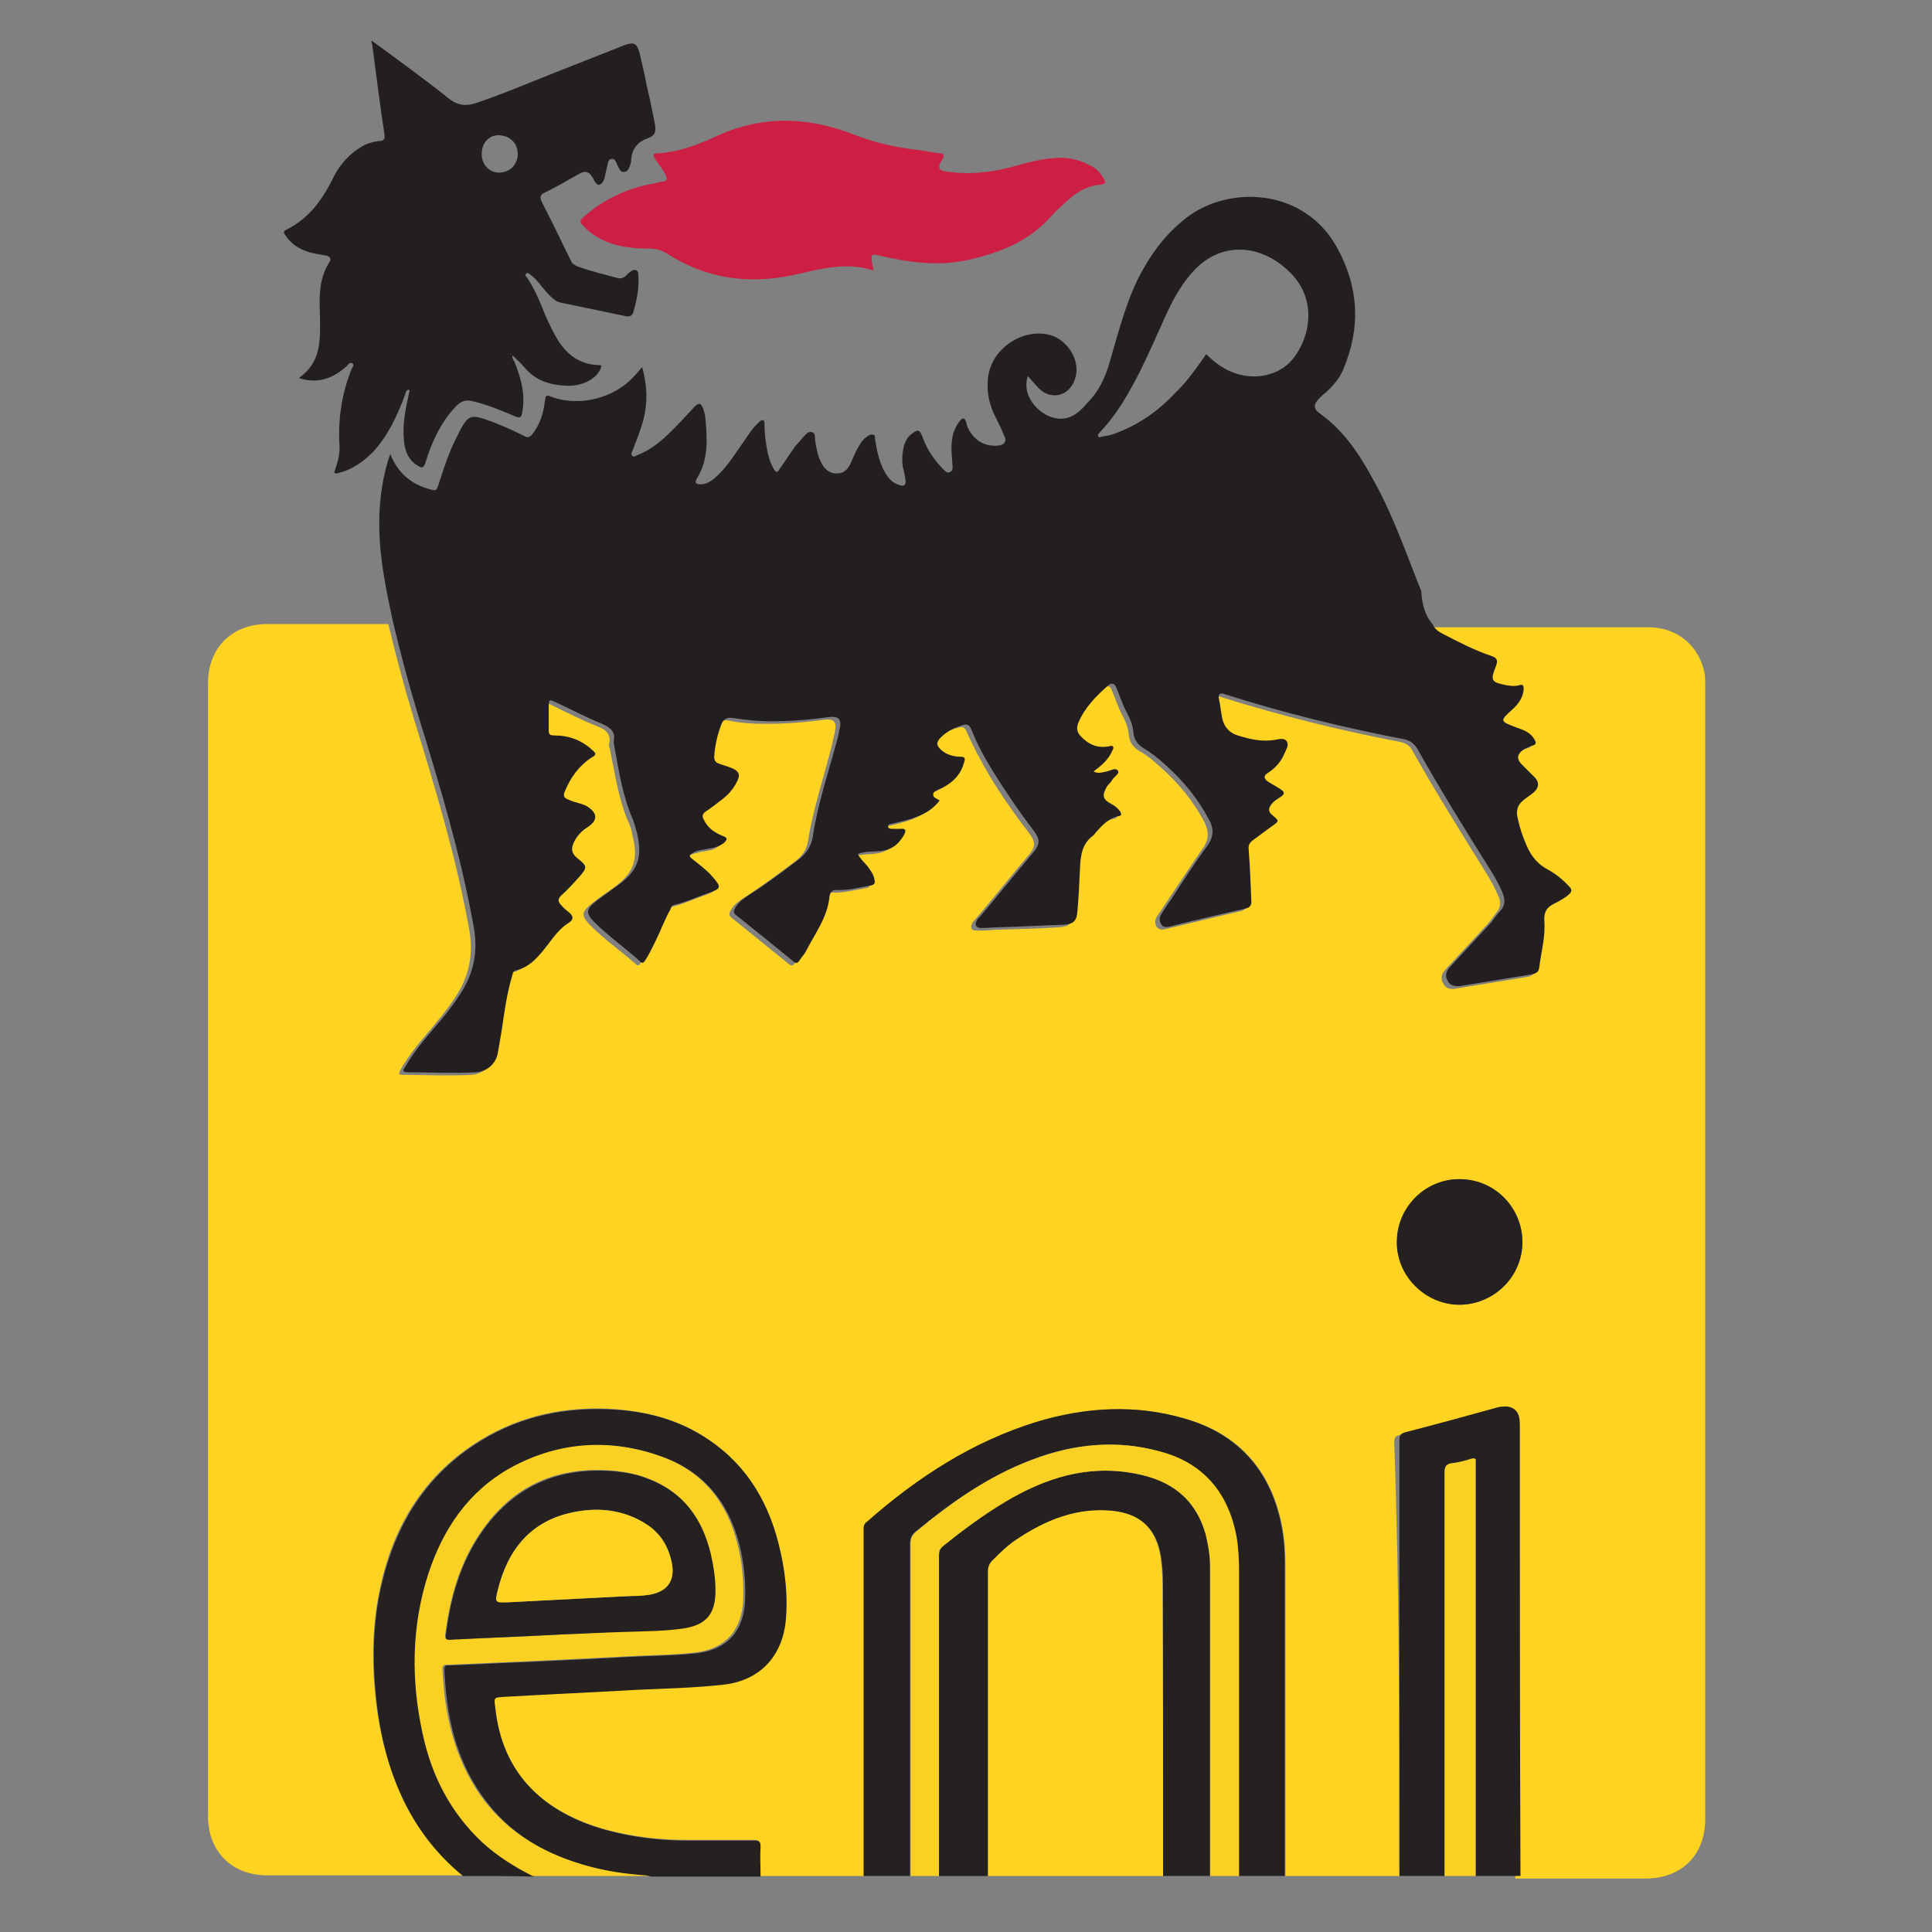 <?xml version="1.0" encoding="utf-8"?>
<!-- Generator: Adobe Illustrator 23.0.1, SVG Export Plug-In . SVG Version: 6.00 Build 0)  -->
<svg version="1.1" id="Layer_1" xmlns="http://www.w3.org/2000/svg" xmlns:xlink="http://www.w3.org/1999/xlink" x="0px" y="0px"
	 viewBox="0 0 300 300" style="enable-background:new 0 0 300 300;" xml:space="preserve">
<rect x="0" y="0" width="300" height="300" fill="#808080" stroke="none"/>
<style type="text/css">
	.st0{fill:#FED321;}
	.st1{fill:#231F20;}
	.st2{fill:#252120;}
	.st3{fill:#CD1F44;}
	.st4{fill:#FAD122;}
	.st5{fill:#FFFFFF;}
</style>
<g>
	<path class="st0" d="M217.3,291.3c-5.9,0-11.8,0-17.7,0c0-15.7,0-31.4,0-47.1c0-1.7,0-3.5-0.2-5.2c-1.1-9.1-5.9-16-15.3-18.7
		c-7.7-2.2-15.5-1.8-23.1,0.5c-10.1,3.1-18.6,8.7-26.4,15.6c-0.4,0.3-0.4,0.7-0.4,1.1c0,17.9,0,35.9,0,53.8c-5.4,0-10.8,0-16.2,0
		c0-1.6-0.1-3.2,0-4.7c0-0.8-0.3-0.9-1-0.9c-3.5,0-6.9,0-10.4,0c-4.2,0-8.4-0.5-12.5-1.6c-9.4-2.6-16.2-8.4-17.3-19.1
		c-0.2-1.5-0.2-1.5,1.2-1.6c6.9-0.4,13.8-0.7,20.7-1.1c4.5-0.2,9-0.3,13.5-0.8c5.6-0.6,9.1-4.2,9.7-9.8c0.4-4.1,0-8.1-1.1-12.1
		c-1.8-7.1-5.5-12.9-11.9-16.8c-4.1-2.5-8.6-3.6-13.4-4c-7.4-0.5-14.5,0.9-20.9,4.8c-8.5,5.2-13.4,13-15.5,22.6
		c-1.3,5.7-1.4,11.5-0.8,17.3c0.6,5.7,2,11.2,4.5,16.4c2.2,4.4,5.2,8.2,9,11.3c-0.3,0-0.6,0-0.9,0c-9.8,0-19.6,0-29.4,0
		c-5.5,0-9.2-3.7-9.2-9.2c0-58.6,0-117.2,0-175.9c0-5.5,3.7-9.2,9.2-9.2c6.3,0,12.5,0,18.8,0c1.2,5,2.5,9.9,4,14.8
		c3.3,10.7,6.5,21.3,8.5,32.3c0.8,4.1,0.1,7.6-2.2,11c-1.1,1.7-2.4,3.2-3.7,4.8c-1.7,2-3.4,4-4.7,6.3c-0.2,0.4-0.5,0.8,0.3,0.8
		c3.6,0,7.1,0.2,10.7,0c1.7-0.1,3.1-1.3,3.4-3c0.2-1.2,0.4-2.3,0.6-3.5c0.5-2.8,0.8-5.6,1.6-8.4c0.1-0.3,0.1-0.8,0.5-0.9
		c2.4-0.6,3.8-2.5,5.2-4.2c0.9-1.2,1.8-2.3,3.1-3.2c0.7-0.5,0.6-1,0.2-1.5c-0.4-0.5-0.9-0.9-1.4-1.3c-0.5-0.5-0.5-1,0.1-1.5
		c1-0.9,1.9-1.9,2.8-2.9c1.2-1.4,1.2-1.6-0.3-2.8c-0.9-0.7-1.1-1.4-0.6-2.5c0.4-1.1,1.2-1.8,2.2-2.4c1.5-0.9,1.4-2.1,0-3.1
		c-0.5-0.4-1.2-0.5-1.8-0.7c-0.5-0.2-0.9-0.3-1.4-0.5c-0.5-0.2-0.7-0.6-0.4-1.2c0.9-2.1,2.2-4,4.2-5.3c0.7-0.5,0.5-0.7,0.1-1.1
		c-1.7-1.6-3.7-2.2-5.9-2.3c-0.8,0-0.9-0.3-0.9-0.9c0-1.2,0-2.4,0-3.6c0-1,0.1-1.1,1-0.7c2.4,1.2,4.8,2.4,7.3,3.4
		c1.3,0.5,2.1,1.2,1.8,2.7c-0.1,0.3,0,0.5,0.1,0.8c0.8,3.8,1.3,7.7,2.9,11.4c0.3,0.6,0.5,1.3,0.6,2c1,3.8,0.2,5.9-3,8.2
		c-1.1,0.8-2.2,1.5-3.3,2.4c-1.5,1.2-1.8,1.8-0.3,3.3c2.2,2.3,4.8,4,7.1,6.1c0.5,0.4,0.6,0.1,0.8-0.2c0.6-0.9,1.2-2,1.6-3
		c0.8-1.6,1.4-3.4,2.3-4.9c0.2-0.3,0.3-0.7,0.6-0.7c1.8-0.4,3.5-1.2,5.2-1.8c2.1-0.7,2.2-0.9,0.7-2.6c-0.5-0.6-1.1-1.1-1.7-1.6
		c-0.5-0.4-1-0.8-1.5-1.2c-0.5-0.3-0.5-0.6,0.1-0.8c0.6-0.3,1.3-0.4,1.9-0.6c1-0.2,2.2-0.2,3-1c0.5-0.4,0.7-0.7-0.2-1.1
		c-1.3-0.5-2.3-1.2-2.9-2.5c-0.3-0.6-0.3-1,0.3-1.3c1-0.6,1.9-1.3,2.7-2c1-0.8,1.8-1.8,2.3-3c0.3-0.7,0.1-1.1-0.5-1.5
		c-0.8-0.4-1.6-0.7-2.4-0.9c-0.5-0.2-0.8-0.5-0.8-1.1c0.1-1.7,0.5-3.4,1.1-5c0.3-0.8,0.9-1.2,1.9-1c1.9,0.4,3.8,0.5,5.7,0.5
		c2.9,0,5.8-0.2,8.7-0.6c2-0.3,2.4,0.2,2,2.1c-0.2,0.7-0.3,1.4-0.5,2.1c-1.2,4.8-2.8,9.5-3.6,14.4c-0.2,1.5-0.9,2.5-2.1,3.4
		c-2.5,1.9-5.1,3.8-7.7,5.5c-0.9,0.6-1.8,1.1-2.3,2.2c-0.2,0.4-0.2,0.7,0.2,1c3,2.4,5.9,4.8,8.9,7.2c0.4,0.3,0.6,0.3,0.9-0.1
		c0.3-0.5,0.7-0.9,1-1.4c1.4-2.8,3.4-5.3,3.7-8.6c0-0.5,0.2-1.1,1-1c1.8,0.1,3.6-0.4,5.4-0.7c0.6-0.1,0.6-0.4,0.6-0.8
		c-0.1-0.9-0.6-1.6-1.1-2.2c-0.5-0.6-1.1-1.1-1.5-1.9c1.3-0.4,2.6-0.3,3.8-0.5c1.6-0.3,2.7-1.2,3.4-2.5c0.3-0.6,0.3-1-0.6-0.9
		c-0.4,0-0.8,0-1.2,0c-0.3,0-0.7-0.1-0.7-0.4c0-0.4,0.3-0.3,0.6-0.4c1.3-0.3,2.6-0.6,3.9-1.1c1.4-0.6,2.6-1.3,3.5-2.5
		c-0.4-0.3-1-0.3-1-0.9c0-0.5,0.5-0.7,1-0.9c0.2-0.1,0.3-0.1,0.5-0.2c1.6-0.9,2.8-2.1,3.3-3.9c0.2-0.6,0.1-0.9-0.6-0.9
		c-1,0-2.1-0.3-2.9-1c-0.9-0.7-0.9-1.2-0.1-2c0.9-1,2.1-1.6,3.4-1.9c0.6-0.2,1-0.1,1.3,0.6c1,2.3,2.2,4.5,3.4,6.6
		c1.9,3.2,4.1,6.3,6.4,9.3c0.9,1.2,0.9,2-0.1,3.2c-2.8,3.3-5.5,6.7-8.3,10c-0.2,0.2-0.4,0.4-0.5,0.6c-0.4,0.8-0.2,1.2,0.7,1.2
		c0.8,0,1.6,0,2.4-0.1c3.4-0.1,6.9-0.2,10.3-0.4c1.6-0.1,2.1-0.6,2.2-2.1c0.1-2.2,0.3-4.5,0.4-6.7c0.1-2,0.3-3.9,2.1-5.1
		c0.2-0.1,0.3-0.3,0.4-0.5c1-1.1,2-2.2,3.6-2.5c0.4-0.1,0.4-0.3,0.2-0.6c-0.3-0.6-0.9-1-1.5-1.3c-1.3-0.7-1.4-1.3-0.6-2.7
		c0.2-0.4,0.5-0.7,0.8-1c0.3-0.5,1.2-1,0.9-1.4c-0.4-0.6-1.2,0-1.8,0.1c-0.6,0.1-1.2,0.5-2,0c1.3-0.9,2.3-1.9,2.9-3.2
		c0.1-0.2,0.3-0.5,0.1-0.7c-0.2-0.2-0.4,0-0.7,0c-1.8,0.3-3.2-0.4-4.3-1.6c-0.6-0.6-0.7-1.4-0.3-2.2c1-2.3,2.7-4,4.5-5.6
		c0.7-0.6,1.1-0.4,1.4,0.4c0.5,1.2,0.9,2.5,1.5,3.6c0.6,1.1,1,2.1,1.1,3.3c0.1,1,0.6,1.8,1.6,2.4c1.3,0.7,2.4,1.7,3.4,2.6
		c2.7,2.4,5,5.2,6.7,8.4c0.7,1.4,0.8,2.7-0.2,4.1c-1.9,2.7-3.7,5.5-5.6,8.3c-0.5,0.8-1.1,1.6-1.6,2.4c-0.3,0.5-0.3,1,0,1.5
		c0.3,0.4,0.7,0.5,1.2,0.4c3.9-0.9,7.8-1.9,11.8-2.8c0.7-0.2,1.1-0.5,1-1.3c-0.2-2.6-0.3-5.2-0.4-7.8c0-0.6,0.1-1.1,0.6-1.5
		c1-0.7,2-1.4,3-2.2c1.1-0.8,1.1-0.9,0.1-1.7c-0.8-0.6-0.6-1.2-0.1-1.8c0.3-0.3,0.7-0.6,1.1-0.9c1-0.6,1-0.9,0-1.5
		c-0.6-0.4-1.2-0.7-1.8-1.1c-0.5-0.4-0.7-0.8,0.1-1.3c1.1-0.7,2-1.7,2.5-2.9c0.3-0.6,0.8-1.4,0.4-2c-0.4-0.5-1.3-0.3-1.9-0.2
		c-2,0.3-3.9-0.1-5.7-0.7c-1.3-0.4-2.1-1.3-2.4-2.6c-0.2-1-0.3-2-0.5-3c-0.1-0.8,0.1-1.1,0.9-0.8c9.2,2.9,18.5,5.2,27.9,7
		c0.9,0.2,1.6,0.6,2,1.5c3.6,6.4,7.5,12.6,11.4,18.9c0.7,1.1,1.3,2.2,1.8,3.4c0.5,1,0.5,1.9-0.3,2.8c-0.5,0.6-0.9,1.3-1.5,1.9
		c-2.1,2.3-4.2,4.5-6.3,6.8c-0.6,0.6-0.9,1.4-0.4,2.2c0.4,0.8,1.1,1,2,0.8c3.7-0.6,7.4-1.2,11-1.8c0.6-0.1,1.1-0.3,1.2-1
		c0.3-2.4,1.1-4.8,0.8-7.3c-0.1-1.5,0.5-2.2,1.7-2.8c0.8-0.4,1.6-0.7,2.2-1.4c0.4-0.4,0.4-0.7,0-1.1c-1-1.1-2.1-2-3.4-2.7
		c-1.5-0.8-2.5-2.1-3.2-3.6c-0.6-1.4-1-2.8-1.4-4.2c-0.4-1.5,0-2.4,1.3-3.3c0.5-0.3,1-0.6,1.3-1c0.7-0.7,0.7-1.5,0-2.2
		c-0.6-0.6-1.2-1.2-1.8-1.8c-1.1-1-1-1.8,0.2-2.6c0.4-0.2,0.8-0.4,1.2-0.5c0.8-0.2,0.6-0.6,0.3-1.1c-0.7-1.1-1.8-1.4-2.9-1.8
		c-2.4-0.9-2.5-1-0.5-2.7c1-0.9,1.7-1.9,1.8-3.2c0-0.5-0.1-0.8-0.7-0.6c-0.7,0.2-1.3,0.2-2,0c-2.4-0.5-2.6-0.7-1.6-3
		c0.3-0.7,0.2-1.2-0.6-1.5c-2.7-0.9-5.2-2.2-7.7-3.5c-0.6-0.3-1.2-0.7-1.5-1.4c7.4,0,14.9,0,22.3,0c4,0,8.1,0,12.1,0
		c4.3,0.1,7.7,2.9,8.5,7.2c0.1,0.7,0.1,1.4,0.1,2.1c0,58.6,0,117.1,0,175.7c0,5.7-3.7,9.3-9.3,9.3c-6.7,0-13.4,0-20.2,0
		c0-23.2,0-46.4-0.1-69.6c0-0.5,0-1.1-0.1-1.6c-0.2-1-0.9-1.6-1.9-1.7c-0.6,0-1.1,0-1.7,0.2c-4.7,1.3-9.4,2.6-14.1,3.8
		c-0.7,0.2-0.9,0.4-0.9,1.2C217.3,246.2,217.3,268.8,217.3,291.3z M226.6,202.6c5.3,0,9.8-4.4,9.8-9.7c0-5.3-4.3-9.7-9.7-9.8
		c-5.3,0-9.7,4.3-9.8,9.7C216.9,198.1,221.3,202.5,226.6,202.6z"/>
	<path class="st1" d="M222.5,97c0.3,0.7,0.9,1.1,1.5,1.4c2.5,1.3,5,2.6,7.7,3.5c0.8,0.3,0.9,0.7,0.6,1.5c-0.9,2.3-0.8,2.5,1.6,3
		c0.7,0.1,1.3,0.2,2,0c0.6-0.2,0.7,0.1,0.7,0.6c-0.1,1.4-0.9,2.4-1.8,3.2c-1.9,1.7-1.9,1.8,0.5,2.7c1.1,0.4,2.2,0.7,2.9,1.8
		c0.3,0.5,0.5,0.9-0.3,1.1c-0.4,0.1-0.8,0.3-1.2,0.5c-1.2,0.8-1.3,1.6-0.2,2.6c0.6,0.6,1.2,1.2,1.8,1.8c0.7,0.7,0.7,1.5,0,2.2
		c-0.4,0.4-0.9,0.7-1.3,1c-1.3,0.9-1.7,1.8-1.3,3.3c0.3,1.4,0.8,2.9,1.4,4.2c0.7,1.6,1.7,2.8,3.2,3.6c1.3,0.7,2.4,1.6,3.4,2.7
		c0.4,0.4,0.4,0.7,0,1.1c-0.6,0.6-1.4,1-2.2,1.4c-1.2,0.6-1.8,1.3-1.7,2.8c0.2,2.4-0.5,4.9-0.8,7.3c-0.1,0.7-0.6,0.9-1.2,1
		c-3.7,0.6-7.4,1.2-11,1.8c-0.8,0.1-1.6,0-2-0.8c-0.5-0.8-0.2-1.6,0.4-2.2c2.1-2.3,4.2-4.5,6.3-6.8c0.5-0.6,0.9-1.3,1.5-1.9
		c0.8-0.9,0.7-1.8,0.3-2.8c-0.5-1.2-1.1-2.3-1.8-3.4c-3.9-6.2-7.8-12.5-11.4-18.9c-0.5-0.8-1.1-1.3-2-1.5c-9.4-1.8-18.8-4.1-27.9-7
		c-0.8-0.3-1.1,0-0.9,0.8c0.2,1,0.3,2,0.5,3c0.3,1.3,1.1,2.2,2.4,2.6c1.9,0.6,3.8,1,5.7,0.7c0.6-0.1,1.5-0.4,1.9,0.2
		c0.4,0.6-0.1,1.3-0.4,2c-0.5,1.2-1.4,2.2-2.5,2.9c-0.8,0.5-0.6,0.9-0.1,1.3c0.6,0.4,1.2,0.7,1.8,1.1c1,0.6,1,0.9,0,1.5
		c-0.4,0.3-0.8,0.5-1.1,0.9c-0.5,0.6-0.7,1.2,0.1,1.8c1.1,0.9,1,0.9-0.1,1.7c-1,0.7-2,1.5-3,2.2c-0.5,0.4-0.7,0.8-0.6,1.5
		c0.2,2.6,0.3,5.2,0.4,7.8c0.1,0.8-0.3,1.2-1,1.3c-3.9,0.9-7.8,1.8-11.8,2.8c-0.5,0.1-0.9,0.1-1.2-0.4c-0.3-0.5-0.3-1,0-1.5
		c0.5-0.8,1-1.6,1.6-2.4c1.8-2.8,3.6-5.6,5.6-8.3c1-1.4,1-2.7,0.2-4.1c-1.7-3.2-4-6-6.7-8.4c-1.1-1-2.2-1.9-3.4-2.6
		c-1-0.6-1.5-1.4-1.6-2.4c-0.1-1.2-0.5-2.2-1.1-3.3c-0.6-1.1-1-2.4-1.5-3.6c-0.3-0.8-0.8-1-1.4-0.4c-1.8,1.6-3.5,3.3-4.5,5.6
		c-0.4,0.8-0.3,1.6,0.3,2.2c1.2,1.3,2.6,1.9,4.3,1.6c0.2,0,0.5-0.2,0.7,0c0.2,0.2,0,0.5-0.1,0.7c-0.6,1.4-1.7,2.3-2.9,3.2
		c0.8,0.4,1.4,0.1,2,0c0.6-0.1,1.4-0.7,1.8-0.1c0.3,0.4-0.6,0.9-0.9,1.4c-0.2,0.4-0.6,0.7-0.8,1c-0.8,1.4-0.7,2,0.6,2.7
		c0.6,0.3,1.1,0.7,1.5,1.3c0.1,0.3,0.2,0.5-0.2,0.6c-1.6,0.3-2.6,1.4-3.6,2.5c-0.1,0.1-0.2,0.3-0.4,0.5c-1.8,1.3-2,3.1-2.1,5.1
		c-0.1,2.3-0.2,4.5-0.4,6.7c-0.1,1.5-0.6,2-2.2,2.1c-3.4,0.1-6.9,0.3-10.3,0.4c-0.8,0-1.6,0.1-2.4,0.1c-0.9,0-1.1-0.5-0.7-1.2
		c0.1-0.2,0.3-0.4,0.5-0.6c2.8-3.3,5.5-6.7,8.3-10c1-1.2,1-2,0.1-3.2c-2.3-3-4.4-6.1-6.4-9.3c-1.3-2.1-2.5-4.3-3.4-6.6
		c-0.3-0.7-0.7-0.8-1.3-0.6c-1.3,0.4-2.4,0.9-3.4,1.9c-0.8,0.8-0.7,1.3,0.1,2c0.8,0.7,1.9,1,2.9,1c0.8,0,0.8,0.3,0.6,0.9
		c-0.5,1.8-1.6,3-3.3,3.9c-0.1,0.1-0.3,0.1-0.5,0.2c-0.4,0.2-1,0.4-1,0.9c0,0.5,0.6,0.6,1,0.9c-0.9,1.2-2.1,2-3.5,2.5
		c-1.2,0.5-2.6,0.8-3.9,1.1c-0.2,0.1-0.6,0-0.6,0.4c0,0.4,0.4,0.4,0.7,0.4c0.4,0,0.8,0,1.2,0c0.9-0.1,0.9,0.3,0.6,0.9
		c-0.8,1.4-1.8,2.3-3.4,2.5c-1.2,0.2-2.5,0-3.8,0.5c0.4,0.8,1,1.3,1.5,1.9c0.5,0.7,1,1.3,1.1,2.2c0.1,0.4,0,0.7-0.6,0.8
		c-1.8,0.3-3.5,0.8-5.4,0.7c-0.8,0-0.9,0.6-1,1c-0.3,3.3-2.3,5.8-3.7,8.6c-0.3,0.5-0.7,0.9-1,1.4c-0.3,0.4-0.5,0.4-0.9,0.1
		c-2.9-2.4-5.9-4.8-8.9-7.2c-0.4-0.3-0.4-0.6-0.2-1c0.5-1,1.4-1.6,2.3-2.2c2.7-1.7,5.2-3.6,7.7-5.5c1.1-0.9,1.8-1.9,2.1-3.4
		c0.7-4.9,2.3-9.6,3.6-14.4c0.2-0.7,0.4-1.4,0.5-2.1c0.5-1.9,0-2.4-2-2.1c-2.9,0.4-5.8,0.6-8.7,0.6c-1.9,0-3.8-0.2-5.7-0.5
		c-1-0.2-1.6,0.2-1.9,1c-0.6,1.6-1,3.3-1.1,5c0,0.6,0.2,0.9,0.8,1.1c0.8,0.3,1.7,0.5,2.4,0.9c0.6,0.4,0.8,0.8,0.5,1.5
		c-0.5,1.2-1.3,2.2-2.3,3c-0.9,0.7-1.8,1.4-2.7,2c-0.6,0.4-0.6,0.8-0.3,1.3c0.6,1.3,1.7,2,2.9,2.5c0.9,0.3,0.7,0.6,0.2,1.1
		c-0.9,0.7-2,0.8-3,1c-0.7,0.1-1.3,0.2-1.9,0.6c-0.5,0.3-0.5,0.5-0.1,0.8c0.5,0.4,1,0.8,1.5,1.2c0.6,0.5,1.2,1,1.7,1.6
		c1.5,1.7,1.4,1.9-0.7,2.6c-1.7,0.6-3.4,1.4-5.2,1.8c-0.4,0.1-0.5,0.4-0.6,0.7c-0.9,1.6-1.5,3.3-2.3,4.9c-0.5,1-1,2.1-1.6,3
		c-0.2,0.3-0.4,0.6-0.8,0.2c-2.3-2.1-4.9-3.9-7.1-6.1c-1.5-1.5-1.2-2.1,0.3-3.3c1.1-0.8,2.2-1.6,3.3-2.4c3.2-2.3,3.9-4.4,3-8.2
		c-0.2-0.7-0.4-1.4-0.6-2c-1.6-3.6-2.2-7.5-2.9-11.4c-0.1-0.3-0.1-0.5-0.1-0.8c0.3-1.5-0.5-2.1-1.8-2.7c-2.5-1-4.9-2.3-7.3-3.4
		c-0.9-0.4-1-0.4-1,0.7c0,1.2,0,2.4,0,3.6c0,0.7,0.1,0.9,0.9,0.9c2.2,0,4.2,0.7,5.9,2.3c0.5,0.4,0.7,0.7-0.1,1.1
		c-2,1.3-3.3,3.1-4.2,5.3c-0.3,0.6-0.1,1,0.4,1.2c0.5,0.2,0.9,0.4,1.4,0.5c0.6,0.2,1.2,0.3,1.8,0.7c1.5,1,1.5,2.1,0,3.1
		c-1,0.6-1.7,1.4-2.2,2.4c-0.5,1.1-0.3,1.8,0.6,2.5c1.5,1.2,1.5,1.4,0.3,2.8c-0.9,1-1.8,2-2.8,2.9c-0.6,0.5-0.6,1-0.1,1.5
		c0.4,0.5,0.9,0.9,1.4,1.3c0.5,0.5,0.6,1-0.2,1.5c-1.3,0.8-2.2,2-3.1,3.2c-1.4,1.8-2.8,3.7-5.2,4.2c-0.4,0.1-0.4,0.6-0.5,0.9
		c-0.8,2.7-1.2,5.6-1.6,8.4c-0.2,1.2-0.4,2.3-0.6,3.5c-0.3,1.7-1.7,2.9-3.4,3c-3.6,0.2-7.1,0-10.7,0c-0.8,0-0.6-0.4-0.3-0.8
		c1.3-2.3,3-4.3,4.7-6.3c1.3-1.5,2.6-3.1,3.7-4.8c2.3-3.4,3-6.9,2.2-11c-2-11-5.2-21.6-8.5-32.3c-1.5-4.9-2.8-9.8-4-14.8
		c-1-4.7-2-9.4-2.1-14.2c-0.1-3.6,0.3-7.2,1.3-10.6c0.1-0.3,0.2-0.7,0.4-1.2c1.1,2.8,3.1,4.6,5.9,5.4c1.3,0.4,1.3,0.3,1.7-1
		c0.8-2.5,1.6-4.9,2.8-7.2c0.2-0.4,0.4-0.8,0.6-1.2c1.1-1.9,1.6-2.1,3.7-1.4c2.1,0.7,4.1,1.6,6.1,2.6c0.5,0.3,0.8,0.2,1.2-0.2
		c1.2-1.5,1.8-3.3,2-5.2c0.1-0.7,0.1-1.1,1-0.7c4.2,1.6,9.6,0.3,12.7-3c0.5-0.5,0.9-1,1.4-1.6c0.9,3.2,0.9,6.2-0.1,9.2
		c-0.4,1.3-0.9,2.5-1.4,3.8c-0.1,0.2-0.3,0.5,0,0.8c0.2,0.2,0.5,0,0.7-0.1c2.1-0.8,3.8-2.2,5.4-3.8c1.2-1.2,2.4-2.5,3.5-3.7
		c0.7-0.7,1-0.7,1.4,0.3c0.1,0.3,0.2,0.7,0.3,1.1c0.3,3.3,0.6,6.7-1.3,9.7c-0.4,0.7-0.1,0.9,0.6,0.9c0.8,0,1.5-0.4,2.1-0.9
		c1.2-1,2.2-2.3,3.1-3.6c0.9-1.3,1.8-2.6,2.7-3.9c0.4-0.5,0.8-0.9,1.2-1.3c0.5-0.4,0.8-0.4,0.8,0.3c0,1.5,0.2,3,0.5,4.5
		c0.2,0.9,0.5,1.8,1,2.6c0.3,0.5,0.5,0.5,0.8,0c0.8-1.2,1.6-2.3,2.4-3.5c0.4-0.5,0.9-1,1.3-1.5c0.4-0.4,0.8-1,1.4-0.8
		c0.6,0.2,0.4,1,0.5,1.5c0.2,1.2,0.4,2.3,1,3.4c0.5,0.9,1.3,1.6,2.4,1.5c1.1,0,1.7-0.7,2.1-1.6c0.4-0.9,0.8-1.9,1.3-2.7
		c0.3-0.5,0.6-1,1.1-1.3c0.3-0.3,0.7-0.5,1.1-0.4c0.4,0.1,0.2,0.6,0.3,0.9c0.3,1.8,0.7,3.6,1.6,5.1c0.5,0.8,1.1,1.5,2.1,1.8
		c0.8,0.3,1.1,0,1-0.8c-0.1-0.6-0.2-1.3-0.4-1.9c-0.2-1.2-0.1-2.3,0.2-3.5c0.2-0.6,0.5-1.2,1-1.6c1.1-0.9,1.4-0.9,1.9,0.5
		c0.7,1.9,1.8,3.5,3.2,4.9c0.3,0.3,0.6,0.6,1,0.4c0.5-0.2,0.4-0.7,0.4-1.1c-0.1-1.5-0.3-2.9,0-4.4c0.2-0.9,0.6-1.8,1.2-2.5
		c0.4-0.5,0.7-0.4,0.9,0.2c0.2,0.9,0.6,1.7,1.3,2.4c1,1,2.2,1.4,3.6,1.3c1.1-0.1,1.5-0.7,1-1.6c-0.4-1-0.9-2-1.4-3
		c-0.9-1.8-1.3-3.7-1.1-5.8c0.4-4.5,5.2-7.9,9.6-6.8c2.9,0.8,4.9,4.2,3.9,6.9c-0.9,2.7-3.8,3.3-5.7,1.3c-0.5-0.6-1-1.1-1.6-1.8
		c-0.1,0.4-0.2,0.6-0.2,0.9c-0.4,3.3,3.5,6.6,6.6,5.5c1.2-0.4,2.1-1.4,2.9-2.3c2-2,3-4.6,3.7-7.3c1.2-4.1,2.3-8.3,4.2-12.1
		c1.7-3.3,3.8-6.3,6.7-8.7c6.6-5.8,19-5.5,24.2,4.2c3.3,6.1,3.6,12.3,0.9,18.7c-0.6,1.5-1.6,2.6-2.8,3.7c-0.3,0.2-0.5,0.4-0.8,0.7
		c-1.2,1.2-1.1,1.8,0.2,2.7c3.7,2.7,6.1,6.5,8.2,10.4c3,5.4,5,11.3,7.3,17C220.8,93.9,221.3,95.6,222.5,97z M187.3,55
		c1.1,1.1,2.3,2,3.6,2.6c3.4,1.6,7.6,0.9,9.8-1.8c2.6-3.1,4.2-9.4-0.8-13.9c-4.5-4.1-10.2-4.2-14.2-0.2c-2,2-3.4,4.5-4.6,7.1
		c-1.4,3.1-2.7,6.1-4.2,9.1c-1.7,3.3-3.5,6.5-6.1,9.2c-0.1,0.2-0.4,0.3-0.3,0.6c0.1,0.3,0.4,0.2,0.6,0.1c0.6-0.1,1.2-0.2,1.8-0.4
		c3.7-1.3,6.9-3.5,9.6-6.4C184.4,59.2,185.8,57.1,187.3,55z"/>
	<path class="st1" d="M57.7,6.3c4.1,3,8.1,5.9,12,9c1.5,1.2,2.9,1.2,4.5,0.6c3.9-1.3,7.6-2.9,11.4-4.4C89.4,10,93.2,8.5,97,7
		c1.4-0.5,1.9-0.3,2.3,1.2c0.4,1.7,0.8,3.3,1.1,5c0.5,2,0.9,4.1,1.3,6.1c0.2,1.2,0,1.8-1.2,2.2c-1.6,0.6-2.4,1.7-2.5,3.4
		c0,0.3-0.1,0.6-0.2,0.9c-0.2,0.5-0.4,0.9-1,0.9c-0.5,0-0.6-0.5-0.8-0.8c-0.3-0.5-0.4-1.4-1.1-1.2c-0.6,0.1-0.5,0.9-0.7,1.5
		c-0.2,0.6-0.2,1.3-0.5,1.9c-0.5,0.8-0.9,0.8-1.4,0c-0.1-0.2-0.2-0.5-0.4-0.7c-0.4-0.7-1-0.9-1.8-0.5c-1.8,1-3.6,2.1-5.5,3
		c-0.7,0.3-0.8,0.7-0.5,1.4c1.6,3.1,3.1,6.2,4.6,9.3c0.2,0.4,0.5,0.5,0.8,0.7c2.1,0.8,4.3,1.3,6.5,1.9c0.5,0.1,0.8-0.1,1.1-0.3
		c0.3-0.3,0.6-0.6,0.9-0.8c0.5-0.3,1-0.3,1.1,0.4c0.2,2.1-0.2,4.1-0.8,6.1c-0.2,0.5-0.6,0.6-1.1,0.5c-3.4-0.7-6.7-1.4-10.1-2.1
		c-1-0.2-1.6-1-2.3-1.7c-0.8-0.9-1.4-1.9-2.4-2.6c-0.2-0.1-0.4-0.5-0.7-0.2c-0.3,0.3,0.1,0.5,0.2,0.7c1.2,1.8,2,3.8,2.8,5.8
		c0.6,1.4,1.3,2.8,2.1,4.1c1.5,2.2,3.4,3.5,6.2,3.6c0.1,0,0.2,0,0.4,0.1C93,58.6,90.7,60,88,59.9c-2.6-0.1-4.9-0.8-6.6-2.9
		c-0.5-0.6-1.2-1.2-1.8-1.8c-0.1,0.4,0.1,0.7,0.3,1c0.9,2.3,1.6,4.6,1.3,7.1c-0.2,1.7-0.3,1.8-1.8,1.1c-1.9-0.8-3.9-1.6-6-2.1
		c-1.1-0.3-1.8,0-2.6,0.8c-2.3,2.4-3.7,5.4-4.7,8.6c-0.3,1-0.5,1.1-1.4,0.5c-1.5-1-1.9-2.5-2-4.1c-0.2-2.4,0.3-4.7,0.8-7
		c0-0.2,0.2-0.4,0-0.6C63,60.6,63,61,62.9,61.3c-1.2,3.2-2.6,6.3-5,8.9c-1.5,1.5-3.2,2.7-5.2,3.2c-0.3,0.1-0.5,0.2-0.8,0
		c0.1-0.3,0.2-0.7,0.3-1c0.4-1.1,0.6-2.3,0.5-3.5c-0.2-4,0.4-7.9,1.9-11.6c0.1-0.3,0.5-0.6,0.1-0.9c-0.4-0.2-0.6,0.2-0.8,0.4
		c-2.1,1.9-4.5,2.9-7.5,1.9c1.6-1.1,2.6-2.6,3-4.4c0.3-1.4,0.3-2.8,0.3-4.2c0-1.9-0.2-3.8,0.1-5.7c0.2-1.3,0.6-2.5,1.3-3.6
		c0.4-0.6,0.2-0.9-0.4-1.1c-0.6-0.1-1.1-0.2-1.7-0.3c-2-0.4-3.6-1.2-4.7-2.9c-0.2-0.3-0.4-0.5,0.1-0.8c3.7-1.8,5.8-4.9,7.5-8.4
		c1-1.9,2.4-3.4,4.2-4.5c0.8-0.5,1.8-0.8,2.8-0.9c0.7,0,0.9-0.3,0.8-1c-0.7-4.7-1.3-9.3-1.9-14C57.7,6.8,57.7,6.6,57.7,6.3z
		 M74.8,23.9c0,1.7,1.2,2.9,2.7,2.9c1.7,0,2.9-1.3,2.9-2.9c0-1.7-1.3-2.9-3-2.9C75.9,21,74.8,22.2,74.8,23.9z M79.4,55.1
		C79.4,55.1,79.5,55.1,79.4,55.1c0.1-0.1,0-0.1,0-0.1C79.4,55,79.4,55,79.4,55.1C79.4,55.1,79.4,55.1,79.4,55.1z"/>
	<path class="st2" d="M71.9,291.3c-3.8-3.1-6.8-6.9-9-11.3c-2.6-5.2-3.9-10.7-4.5-16.4c-0.6-5.8-0.5-11.6,0.8-17.3
		c2.2-9.6,7-17.4,15.5-22.6c6.4-3.9,13.4-5.3,20.9-4.8c4.8,0.3,9.3,1.5,13.4,4c6.4,3.9,10.1,9.7,11.9,16.8c1,4,1.5,8,1.1,12.1
		c-0.6,5.5-4.1,9.2-9.7,9.8c-4.5,0.5-9,0.6-13.5,0.8c-6.9,0.4-13.8,0.7-20.7,1.1c-1.4,0.1-1.4,0.1-1.2,1.6
		c1.1,10.7,7.9,16.5,17.3,19.1c4.1,1.1,8.2,1.6,12.5,1.6c3.5,0,6.9,0,10.4,0c0.7,0,1,0.1,1,0.9c-0.1,1.6,0,3.2,0,4.7
		c-5.6,0-11.2,0-16.8,0c-0.3,0-0.5-0.1-0.8-0.1c-2.8-0.2-5.6-0.6-8.4-1.3c-7-1.8-13-5.1-17.2-11.1c-4.2-5.9-5.6-12.6-5.9-19.7
		c0-0.7,0.4-0.6,0.9-0.6c9.2-0.4,18.4-0.8,27.6-1.3c3.6-0.2,7.2-0.2,10.8-0.6c4.7-0.6,7.2-3.5,7.4-8.2c0.1-2.5-0.1-5-0.6-7.4
		c-1.4-6.8-5-12-11.5-14.6c-8.2-3.2-16.3-2.8-24,1.5c-6.6,3.6-10.5,9.4-12.8,16.5c-2.6,8.1-2.7,16.4-0.9,24.7
		c1.4,6.6,4.4,12.4,9.3,17c2.3,2.2,5,3.8,7.8,5.2C79.1,291.3,75.5,291.3,71.9,291.3z"/>
	<path class="st0" d="M180.6,291.3c-7.7,0-15.4,0-23.2,0c-1.4,0-2.8,0-4.1,0c0-15.7,0-31.5,0-47.2c0-0.7,0.2-1.3,0.7-1.8
		c1.2-1.2,2.4-2.3,3.8-3.3c4.5-3,9.4-5,15-4.4c4.1,0.4,6.5,2.6,7.3,6.6c0.3,1.6,0.4,3.3,0.4,4.9
		C180.6,261.2,180.6,276.2,180.6,291.3z"/>
	<path class="st3" d="M135.6,42c-4.2-1.4-8.3-0.2-12.4,0.7c-7,1.5-13.5,0.6-19.6-3.3c-0.9-0.6-1.8-0.8-2.8-0.8
		c-2.3,0-4.6-0.2-6.7-1.1c-1.4-0.6-2.6-1.4-3.6-2.5c-0.5-0.5-0.5-0.7,0-1.2c3-2.7,6.5-4.4,10.4-5.2c0.7-0.1,1.3-0.3,2-0.4
		c0.7-0.1,0.7-0.4,0.5-0.9c-0.4-1-1.1-1.7-1.6-2.5c-0.5-0.8-0.5-1,0.5-1c3-0.2,5.7-1.2,8.4-2.4c7.2-3.5,14.5-3.4,21.9-0.5
		c3.3,1.3,6.6,2,10,2.4c1.1,0.1,2.2,0.4,3.4,0.5c0.7,0.1,0.6,0.4,0.4,0.8c-0.9,1.5-0.8,1.9,1,2.1c3.2,0.4,6.3,0.1,9.4-0.7
		c2.6-0.7,5.2-1.5,8-1.5c1.7,0,3.2,0.5,4.7,1.3c0.8,0.4,1.4,1.1,1.8,1.8c0.5,0.8,0.4,1-0.6,1.1c-2,0.2-3.6,1.2-5,2.5
		c-0.8,0.7-1.7,1.5-2.4,2.3c-3.4,3.9-7.9,5.7-12.7,6.8c-4.7,1.1-9.3,0.5-14-0.6c-1.3-0.3-1.3-0.3-1.2,1.1
		C135.5,41.1,135.6,41.5,135.6,42C135.6,42,135.6,42,135.6,42z"/>
	<path class="st2" d="M134.1,291.3c0-17.9,0-35.9,0-53.8c0-0.4,0-0.8,0.4-1.1c7.8-6.9,16.4-12.5,26.4-15.6
		c7.6-2.3,15.4-2.8,23.1-0.5c9.4,2.7,14.2,9.6,15.3,18.7c0.2,1.7,0.2,3.5,0.2,5.2c0,15.7,0,31.4,0,47.1c-2.4,0-4.8,0-7.2,0
		c0-15.8,0-31.6,0-47.4c0-1.8-0.1-3.6-0.4-5.4c-1.3-6.8-5.1-11.3-11.8-13.1c-6.8-1.9-13.5-1.2-20,1.3c-6.7,2.6-12.4,6.6-17.9,11.1
		c-0.6,0.5-0.9,1-0.9,1.9c0,17.2,0,34.4,0,51.6C138.9,291.3,136.5,291.3,134.1,291.3z"/>
	<path class="st2" d="M217.3,291.3c0-22.6,0-45.1,0-67.7c0-0.7,0.2-1,0.9-1.2c4.7-1.2,9.4-2.5,14.1-3.8c0.6-0.2,1.1-0.2,1.7-0.2
		c1,0.1,1.7,0.7,1.9,1.7c0.1,0.5,0.1,1.1,0.1,1.6c0,23.2,0,46.4,0.1,69.6c-2.3,0-4.6,0-6.9,0c0-21.2,0-42.3,0-63.5
		c0-0.3,0-0.5,0-0.8c0-0.5-0.1-0.6-0.6-0.5c-1,0.3-2,0.6-3,0.7c-1,0.1-1.2,0.6-1.2,1.5c0,20.9,0,41.7,0,62.6
		C222,291.3,219.6,291.3,217.3,291.3z"/>
	<path class="st2" d="M180.6,291.3c0-15.1,0-30.1,0-45.2c0-1.7-0.1-3.3-0.4-4.9c-0.8-4-3.2-6.1-7.3-6.6c-5.6-0.6-10.5,1.4-15,4.4
		c-1.4,0.9-2.6,2.1-3.8,3.3c-0.5,0.5-0.7,1-0.7,1.8c0,15.7,0,31.5,0,47.2c-2.5,0-5.1,0-7.6,0c0-16.6,0-33.2,0-49.8
		c0-0.6,0.2-1,0.6-1.4c3.1-2.5,6.3-4.8,9.7-6.9c6.2-3.7,12.7-5.8,20.1-4.4c5.5,1,9.4,3.8,11,9.4c0.5,1.6,0.7,3.3,0.7,5
		c0,16,0,32.1,0,48.1C185.4,291.3,183,291.3,180.6,291.3z"/>
	<path class="st4" d="M82.7,291.3c-2.8-1.4-5.5-3.1-7.8-5.2c-5-4.7-7.9-10.4-9.3-17c-1.8-8.3-1.7-16.6,0.9-24.7
		c2.3-7,6.2-12.8,12.8-16.5c7.7-4.2,15.9-4.6,24-1.5c6.6,2.6,10.1,7.8,11.5,14.6c0.5,2.4,0.7,4.9,0.6,7.4c-0.2,4.7-2.7,7.6-7.4,8.2
		c-3.6,0.4-7.2,0.4-10.8,0.6c-9.2,0.5-18.4,0.9-27.6,1.3c-0.4,0-0.9-0.1-0.9,0.6c0.3,7.1,1.8,13.8,5.9,19.7
		c4.3,6,10.3,9.3,17.2,11.1c2.7,0.7,5.5,1.1,8.4,1.3c0.3,0,0.5,0.1,0.8,0.1C95,291.3,88.9,291.3,82.7,291.3z M87.1,253.8
		c3.3-0.2,6.6-0.3,9.9-0.5c2.9-0.2,5.9-0.2,8.8-0.5c3.7-0.4,5.2-2.2,5.2-5.9c0-1.9-0.2-3.8-0.7-5.6c-1.3-5.5-4.2-9.6-9.6-11.7
		c-1.6-0.6-3.3-1-5-1.2c-8.2-0.8-15,1.6-20.1,8.2c-3.8,4.9-5.6,10.6-6.4,16.7c-0.2,1.2-0.1,1.3,1.1,1.2
		C75.9,254.4,81.5,254.1,87.1,253.8z"/>
	<path class="st4" d="M187.9,291.3c0-16,0-32.1,0-48.1c0-1.7-0.3-3.3-0.7-5c-1.6-5.6-5.5-8.4-11-9.4c-7.3-1.4-13.9,0.7-20.1,4.4
		c-3.4,2-6.6,4.4-9.7,6.9c-0.5,0.4-0.6,0.8-0.6,1.4c0,16.6,0,33.2,0,49.8c-1.5,0-3,0-4.4,0c0-17.2,0-34.4,0-51.6
		c0-0.8,0.2-1.3,0.9-1.9c5.4-4.5,11.2-8.6,17.9-11.1c6.5-2.5,13.2-3.2,20-1.3c6.7,1.8,10.5,6.4,11.8,13.1c0.3,1.8,0.4,3.6,0.4,5.4
		c0,15.8,0,31.6,0,47.4C190.8,291.3,189.4,291.3,187.9,291.3z"/>
	<path class="st4" d="M224.3,291.3c0-20.9,0-41.7,0-62.6c0-0.9,0.2-1.4,1.2-1.5c1-0.1,2-0.4,3-0.7c0.5-0.1,0.7,0,0.6,0.5
		c0,0.3,0,0.5,0,0.8c0,21.2,0,42.3,0,63.5C227.5,291.3,225.9,291.3,224.3,291.3z"/>
	<path class="st3" d="M135.6,41.9c0.1,0.1,0.1,0.1,0,0.2C135.7,42.1,135.6,42.1,135.6,41.9C135.6,42,135.6,42,135.6,41.9z"/>
	<path class="st2" d="M226.6,202.6c-5.3,0-9.8-4.5-9.7-9.8c0-5.4,4.5-9.8,9.8-9.7c5.4,0,9.7,4.4,9.7,9.8
		C236.4,198.2,232,202.6,226.6,202.6z"/>
	<path class="st5" d="M79.4,55.1C79.4,55.1,79.4,55.1,79.4,55.1c0-0.1,0-0.1,0-0.1C79.4,55,79.5,55,79.4,55.1
		C79.5,55.1,79.4,55.1,79.4,55.1z"/>
	<path class="st2" d="M87.1,253.8c-5.6,0.3-11.1,0.5-16.7,0.8c-1.3,0.1-1.3,0-1.1-1.2c0.8-6.1,2.6-11.8,6.4-16.7
		c5.1-6.5,11.9-9,20.1-8.2c1.7,0.2,3.4,0.5,5,1.2c5.4,2.1,8.3,6.2,9.6,11.7c0.4,1.8,0.7,3.7,0.7,5.6c0,3.7-1.5,5.4-5.2,5.9
		c-2.9,0.4-5.9,0.4-8.8,0.5C93.6,253.5,90.3,253.7,87.1,253.8z M79,248.8c6-0.3,11.7-0.6,17.4-0.9c1.5-0.1,3.1-0.1,4.6-0.3
		c2.5-0.4,3.7-2,3.4-4.4c-0.4-2.7-1.6-5-4-6.5c-3.5-2.3-7.4-2.7-11.3-1.9c-6.6,1.3-10.3,5.8-11.8,12.1c-0.5,1.9-0.4,1.9,1.6,1.9
		C79.1,248.8,79.2,248.8,79,248.8z"/>
	<path class="st0" d="M79,248.8c0.2,0,0,0-0.1,0c-2,0.1-2.1,0.1-1.6-1.9c1.6-6.4,5.2-10.8,11.8-12.1c4-0.8,7.9-0.3,11.3,1.9
		c2.3,1.5,3.6,3.8,4,6.5c0.3,2.4-0.9,3.9-3.4,4.4c-1.5,0.3-3.1,0.2-4.6,0.3C90.7,248.2,85,248.5,79,248.8z"/>
</g>
</svg>
